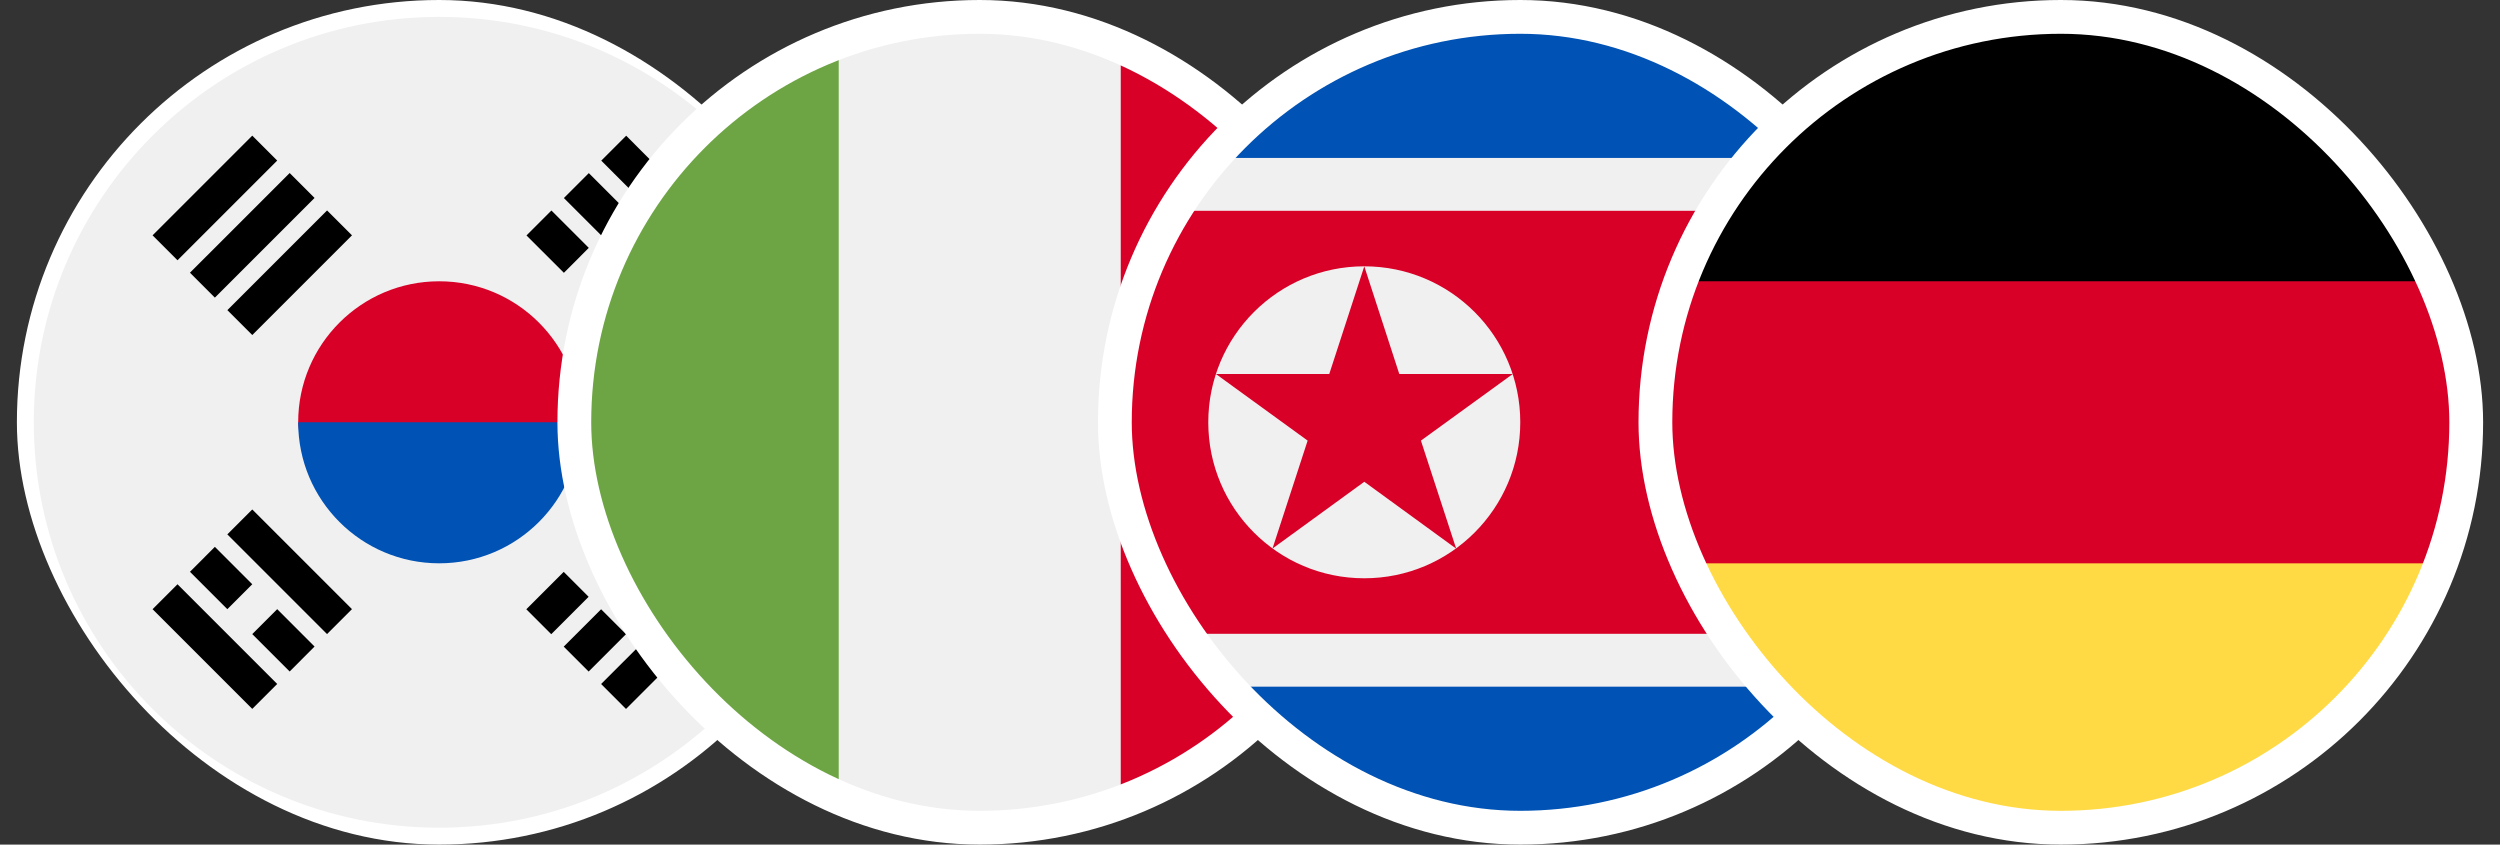 <svg width="74" height="25" viewBox="0 0 74 25" fill="none" xmlns="http://www.w3.org/2000/svg">
<rect x="0" y="0" width="74" height="25" fill="#333333" stroke="none"/>
<rect x="1" y="0.5" width="24" height="24" rx="12" stroke="white"/>
<path d="M13 24.5C19.627 24.5 25 19.127 25 12.5C25 5.873 19.627 0.5 13 0.5C6.373 0.5 1 5.873 1 12.5C1 19.127 6.373 24.5 13 24.5Z" fill="#F0F0F0"/>
<path d="M17.174 12.5C17.174 13.543 15.305 16.152 13 16.152C10.695 16.152 8.826 13.543 8.826 12.5C8.826 10.195 10.695 8.326 13 8.326C15.305 8.326 17.174 10.195 17.174 12.5Z" fill="#D80027"/>
<path d="M17.174 12.5C17.174 14.805 15.305 16.674 13 16.674C10.695 16.674 8.826 14.805 8.826 12.5" fill="#0052B4"/>
<path d="M17.424 16.189L18.53 15.083L19.268 15.821L18.162 16.927L17.424 16.189Z" fill="black"/>
<path d="M15.579 18.034L16.686 16.927L17.423 17.665L16.317 18.772L15.579 18.034Z" fill="black"/>
<path d="M19.637 18.403L20.744 17.296L21.482 18.034L20.375 19.14L19.637 18.403Z" fill="black"/>
<path d="M17.793 20.247L18.899 19.141L19.637 19.878L18.53 20.985L17.793 20.247Z" fill="black"/>
<path d="M18.53 17.296L19.637 16.189L20.375 16.927L19.268 18.034L18.53 17.296Z" fill="black"/>
<path d="M16.686 19.14L17.793 18.034L18.53 18.771L17.424 19.878L16.686 19.14Z" fill="black"/>
<path d="M19.642 8.812L16.691 5.862L17.429 5.124L20.38 8.075L19.642 8.812Z" fill="black"/>
<path d="M16.691 8.075L15.584 6.969L16.322 6.231L17.428 7.337L16.691 8.075Z" fill="black"/>
<path d="M18.535 9.92L17.428 8.813L18.166 8.076L19.273 9.182L18.535 9.92Z" fill="black"/>
<path d="M18.904 5.862L17.797 4.755L18.535 4.017L19.641 5.124L18.904 5.862Z" fill="black"/>
<path d="M20.749 7.707L19.642 6.6L20.38 5.862L21.487 6.969L20.749 7.707Z" fill="black"/>
<path d="M5.254 17.294L8.205 20.245L7.467 20.983L4.516 18.032L5.254 17.294Z" fill="black"/>
<path d="M8.205 18.031L9.311 19.138L8.574 19.876L7.467 18.769L8.205 18.031Z" fill="black"/>
<path d="M6.36 16.187L7.467 17.294L6.729 18.032L5.623 16.925L6.36 16.187Z" fill="black"/>
<path d="M7.467 15.08L10.418 18.031L9.68 18.769L6.729 15.818L7.467 15.08Z" fill="black"/>
<path d="M8.205 4.753L5.254 7.704L4.516 6.966L7.467 4.015L8.205 4.753Z" fill="black"/>
<path d="M9.311 5.859L6.36 8.81L5.623 8.072L8.574 5.121L9.311 5.859Z" fill="black"/>
<path d="M10.419 6.966L7.468 9.917L6.73 9.18L9.681 6.229L10.419 6.966Z" fill="black"/>
<g clip-path="url(#clip0_97_2035)">
<path d="M29 24.5C35.627 24.5 41 19.127 41 12.5C41 5.873 35.627 0.5 29 0.5C22.373 0.5 17 5.873 17 12.5C17 19.127 22.373 24.5 29 24.5Z" fill="#F0F0F0"/>
<path d="M41 12.5C41 7.34 37.743 2.942 33.174 1.246V23.754C37.743 22.058 41 17.66 41 12.5Z" fill="#D80027"/>
<path d="M17 12.5C17 17.66 20.256 22.058 24.826 23.754V1.246C20.256 2.942 17 7.34 17 12.5Z" fill="#6DA544"/>
</g>
<rect x="17" y="0.5" width="24" height="24" rx="12" stroke="white"/>
<g clip-path="url(#clip1_97_2035)">
<path d="M45 24.5C51.627 24.5 57 19.127 57 12.5C57 5.873 51.627 0.5 45 0.5C38.373 0.5 33 5.873 33 12.5C33 19.127 38.373 24.5 45 24.5Z" fill="#F0F0F0"/>
<path d="M45 0.5C41.363 0.5 38.104 2.118 35.903 4.674H54.096C51.896 2.118 48.637 0.5 45 0.5Z" fill="#0052B4"/>
<path d="M54.096 20.326H35.903C38.104 22.882 41.363 24.5 45 24.5C48.637 24.5 51.896 22.882 54.096 20.326Z" fill="#0052B4"/>
<path d="M55.239 6.239H34.761C33.644 8.062 33 10.206 33 12.5C33 14.794 33.644 16.938 34.761 18.761H55.239C56.356 16.938 57 14.794 57 12.5C57 10.206 56.356 8.062 55.239 6.239Z" fill="#D80027"/>
<path d="M40.383 17.117C42.933 17.117 45 15.05 45 12.5C45 9.95 42.933 7.883 40.383 7.883C37.832 7.883 35.765 9.95 35.765 12.5C35.765 15.05 37.832 17.117 40.383 17.117Z" fill="#F0F0F0"/>
<path d="M40.383 7.883L41.419 11.071H44.777L42.059 13.042L43.103 16.24L40.383 14.26L37.666 16.236L38.706 13.042L35.991 11.071H39.346L40.383 7.883Z" fill="#D80027"/>
</g>
<rect x="33" y="0.5" width="24" height="24" rx="12" stroke="white"/>
<g clip-path="url(#clip2_97_2035)">
<path d="M49.746 16.674C51.442 21.243 55.84 24.5 61 24.5C66.159 24.5 70.558 21.243 72.254 16.674L61 15.63L49.746 16.674Z" fill="#FFDA44"/>
<path d="M61 0.5C55.84 0.5 51.442 3.756 49.746 8.326L61 9.37L72.254 8.326C70.558 3.756 66.159 0.5 61 0.5Z" fill="black"/>
<path d="M49.746 8.326C49.264 9.626 49 11.032 49 12.5C49 13.968 49.264 15.374 49.746 16.674H72.254C72.736 15.374 73 13.968 73 12.5C73 11.032 72.736 9.626 72.254 8.326H49.746Z" fill="#D80027"/>
</g>
<rect x="49" y="0.5" width="24" height="24" rx="12" stroke="white"/>
<defs>
<clipPath id="clip0_97_2035">
<rect x="17" y="0.5" width="24" height="24" rx="12" fill="white"/>
</clipPath>
<clipPath id="clip1_97_2035">
<rect x="33" y="0.5" width="24" height="24" rx="12" fill="white"/>
</clipPath>
<clipPath id="clip2_97_2035">
<rect x="49" y="0.5" width="24" height="24" rx="12" fill="white"/>
</clipPath>
</defs>
</svg>
